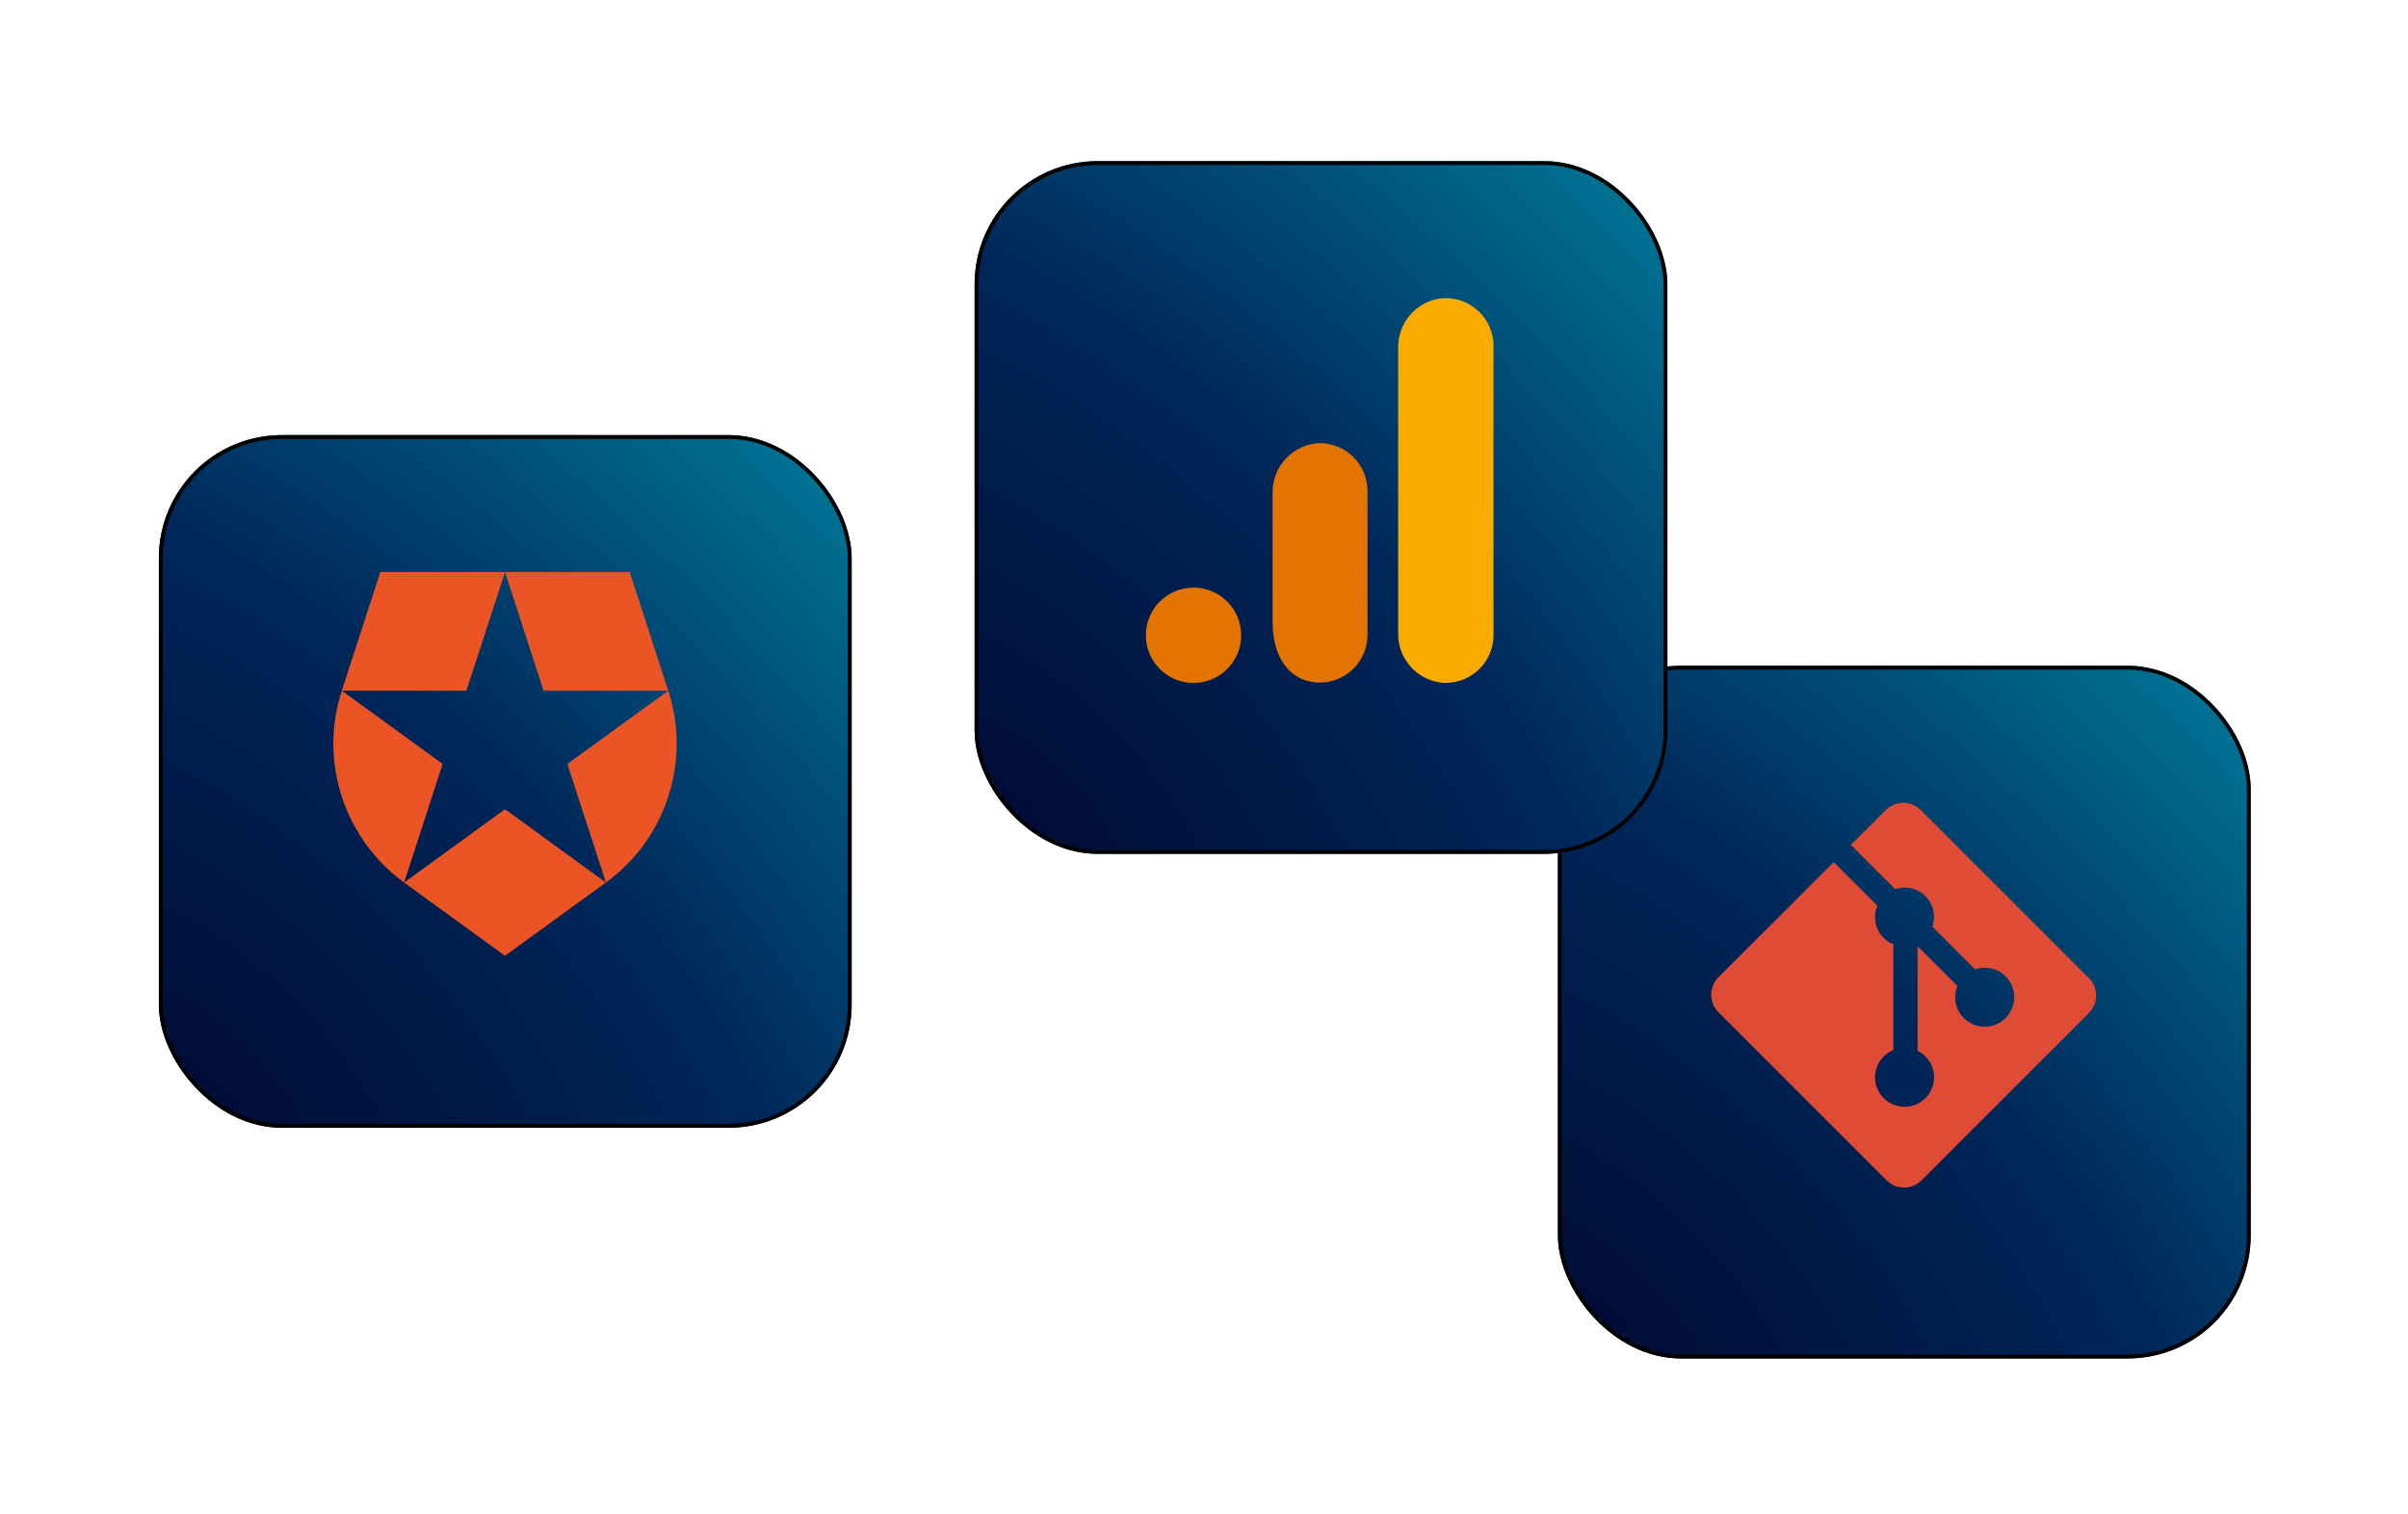 <svg width="334" height="210" viewBox="0 0 334 210" fill="none" xmlns="http://www.w3.org/2000/svg">
<g filter="url(#filter0_d_317_802)">
<rect x="216.092" y="90.217" width="96.091" height="96.091" rx="17.083" fill="url(#paint0_radial_317_802)"/>
<rect x="216.359" y="90.484" width="95.557" height="95.557" rx="16.816" stroke="black" stroke-width="0.534"/>
</g>
<path d="M289.73 135.667L266.423 112.36C265.081 111.018 262.904 111.018 261.561 112.36L256.721 117.2L262.861 123.34C264.287 122.858 265.924 123.181 267.061 124.319C268.204 125.463 268.525 127.113 268.031 128.545L273.948 134.462C275.38 133.969 277.031 134.288 278.175 135.433C279.773 137.03 279.773 139.619 278.175 141.218C276.576 142.816 273.987 142.816 272.388 141.218C271.186 140.014 270.889 138.249 271.498 136.769L265.98 131.25L265.979 145.772C266.379 145.97 266.744 146.231 267.061 146.545C268.659 148.143 268.659 150.732 267.061 152.332C265.463 153.929 262.872 153.929 261.276 152.332C259.678 150.732 259.678 148.143 261.276 146.546C261.659 146.163 262.114 145.859 262.615 145.653V130.996C262.114 130.791 261.658 130.488 261.276 130.103C260.066 128.894 259.774 127.118 260.395 125.631L254.342 119.578L238.361 135.559C237.018 136.903 237.018 139.08 238.361 140.422L261.669 163.729C263.011 165.072 265.188 165.072 266.531 163.729L289.73 140.531C291.073 139.188 291.073 137.009 289.73 135.667" fill="#DE4C36"/>
<g filter="url(#filter1_d_317_802)">
<rect x="22.036" y="58.217" width="96.091" height="96.091" rx="17.083" fill="url(#paint1_radial_317_802)"/>
<rect x="22.303" y="58.484" width="95.557" height="95.557" rx="16.816" stroke="black" stroke-width="0.534"/>
</g>
<path d="M84.04 122.42L78.696 105.97L92.685 95.807H75.393L70.049 79.358L70.047 79.354H87.342L92.688 95.805L92.688 95.805L92.692 95.802C95.797 105.346 92.599 116.202 84.04 122.42V122.42ZM56.055 122.42L56.051 122.423L70.044 132.589L84.04 122.42L70.049 112.254L56.056 122.42H56.055ZM47.407 95.803C44.139 105.863 47.932 116.524 56.053 122.422L56.054 122.417L61.399 105.968L47.413 95.807H64.701L70.046 79.358L70.047 79.353H52.751L47.407 95.803H47.407Z" fill="#EB5424"/>
<g filter="url(#filter2_d_317_802)">
<rect x="135.183" y="20.217" width="96.091" height="96.091" rx="17.083" fill="url(#paint2_radial_317_802)"/>
<rect x="135.45" y="20.484" width="95.557" height="95.557" rx="16.816" stroke="black" stroke-width="0.534"/>
</g>
<path d="M207.156 88.056C207.176 91.722 204.22 94.706 200.557 94.726C200.285 94.728 200.011 94.713 199.74 94.68C196.341 94.177 193.851 91.219 193.934 87.784V48.295C193.853 44.856 196.35 41.898 199.751 41.399C203.39 40.973 206.687 43.578 207.113 47.217C207.143 47.484 207.159 47.752 207.156 48.022V88.056Z" fill="#F9AB00"/>
<path d="M165.546 81.512C169.198 81.512 172.158 84.472 172.158 88.124C172.158 91.776 169.198 94.737 165.546 94.737C161.894 94.737 158.934 91.776 158.934 88.124C158.934 84.472 161.894 81.512 165.546 81.512ZM182.943 61.473C179.273 61.675 176.427 64.752 176.513 68.426V86.185C176.513 91.005 178.634 93.93 181.742 94.554C185.328 95.281 188.822 92.964 189.549 89.378C189.639 88.939 189.683 88.493 189.68 88.045V68.118C189.687 64.453 186.722 61.477 183.057 61.471C183.02 61.471 182.98 61.471 182.943 61.473Z" fill="#E37400"/>
<defs>
<filter id="filter0_d_317_802" x="194.738" y="70.999" width="138.798" height="138.797" filterUnits="userSpaceOnUse" color-interpolation-filters="sRGB">
<feFlood flood-opacity="0" result="BackgroundImageFix"/>
<feColorMatrix in="SourceAlpha" type="matrix" values="0 0 0 0 0 0 0 0 0 0 0 0 0 0 0 0 0 0 127 0" result="hardAlpha"/>
<feOffset dy="2.135"/>
<feGaussianBlur stdDeviation="10.677"/>
<feComposite in2="hardAlpha" operator="out"/>
<feColorMatrix type="matrix" values="0 0 0 0 0.037 0 0 0 0 0.035 0 0 0 0 0.048 0 0 0 0.1 0"/>
<feBlend mode="normal" in2="BackgroundImageFix" result="effect1_dropShadow_317_802"/>
<feBlend mode="normal" in="SourceGraphic" in2="effect1_dropShadow_317_802" result="shape"/>
</filter>
<filter id="filter1_d_317_802" x="0.683" y="38.999" width="138.798" height="138.797" filterUnits="userSpaceOnUse" color-interpolation-filters="sRGB">
<feFlood flood-opacity="0" result="BackgroundImageFix"/>
<feColorMatrix in="SourceAlpha" type="matrix" values="0 0 0 0 0 0 0 0 0 0 0 0 0 0 0 0 0 0 127 0" result="hardAlpha"/>
<feOffset dy="2.135"/>
<feGaussianBlur stdDeviation="10.677"/>
<feComposite in2="hardAlpha" operator="out"/>
<feColorMatrix type="matrix" values="0 0 0 0 0.037 0 0 0 0 0.035 0 0 0 0 0.048 0 0 0 0.1 0"/>
<feBlend mode="normal" in2="BackgroundImageFix" result="effect1_dropShadow_317_802"/>
<feBlend mode="normal" in="SourceGraphic" in2="effect1_dropShadow_317_802" result="shape"/>
</filter>
<filter id="filter2_d_317_802" x="113.83" y="0.999" width="138.798" height="138.797" filterUnits="userSpaceOnUse" color-interpolation-filters="sRGB">
<feFlood flood-opacity="0" result="BackgroundImageFix"/>
<feColorMatrix in="SourceAlpha" type="matrix" values="0 0 0 0 0 0 0 0 0 0 0 0 0 0 0 0 0 0 127 0" result="hardAlpha"/>
<feOffset dy="2.135"/>
<feGaussianBlur stdDeviation="10.677"/>
<feComposite in2="hardAlpha" operator="out"/>
<feColorMatrix type="matrix" values="0 0 0 0 0.037 0 0 0 0 0.035 0 0 0 0 0.048 0 0 0 0.1 0"/>
<feBlend mode="normal" in2="BackgroundImageFix" result="effect1_dropShadow_317_802"/>
<feBlend mode="normal" in="SourceGraphic" in2="effect1_dropShadow_317_802" result="shape"/>
</filter>
<radialGradient id="paint0_radial_317_802" cx="0" cy="0" r="1" gradientUnits="userSpaceOnUse" gradientTransform="translate(217.51 186.308) rotate(-45.334) scale(237.273 417.811)">
<stop stop-color="#000A32"/>
<stop offset="0.281" stop-color="#002659"/>
<stop offset="1" stop-color="#00FBFC"/>
</radialGradient>
<radialGradient id="paint1_radial_317_802" cx="0" cy="0" r="1" gradientUnits="userSpaceOnUse" gradientTransform="translate(23.454 154.308) rotate(-45.334) scale(237.273 417.811)">
<stop stop-color="#000A32"/>
<stop offset="0.281" stop-color="#002659"/>
<stop offset="1" stop-color="#00FBFC"/>
</radialGradient>
<radialGradient id="paint2_radial_317_802" cx="0" cy="0" r="1" gradientUnits="userSpaceOnUse" gradientTransform="translate(136.601 116.308) rotate(-45.334) scale(237.273 417.811)">
<stop stop-color="#000A32"/>
<stop offset="0.281" stop-color="#002659"/>
<stop offset="1" stop-color="#00FBFC"/>
</radialGradient>
</defs>
</svg>
